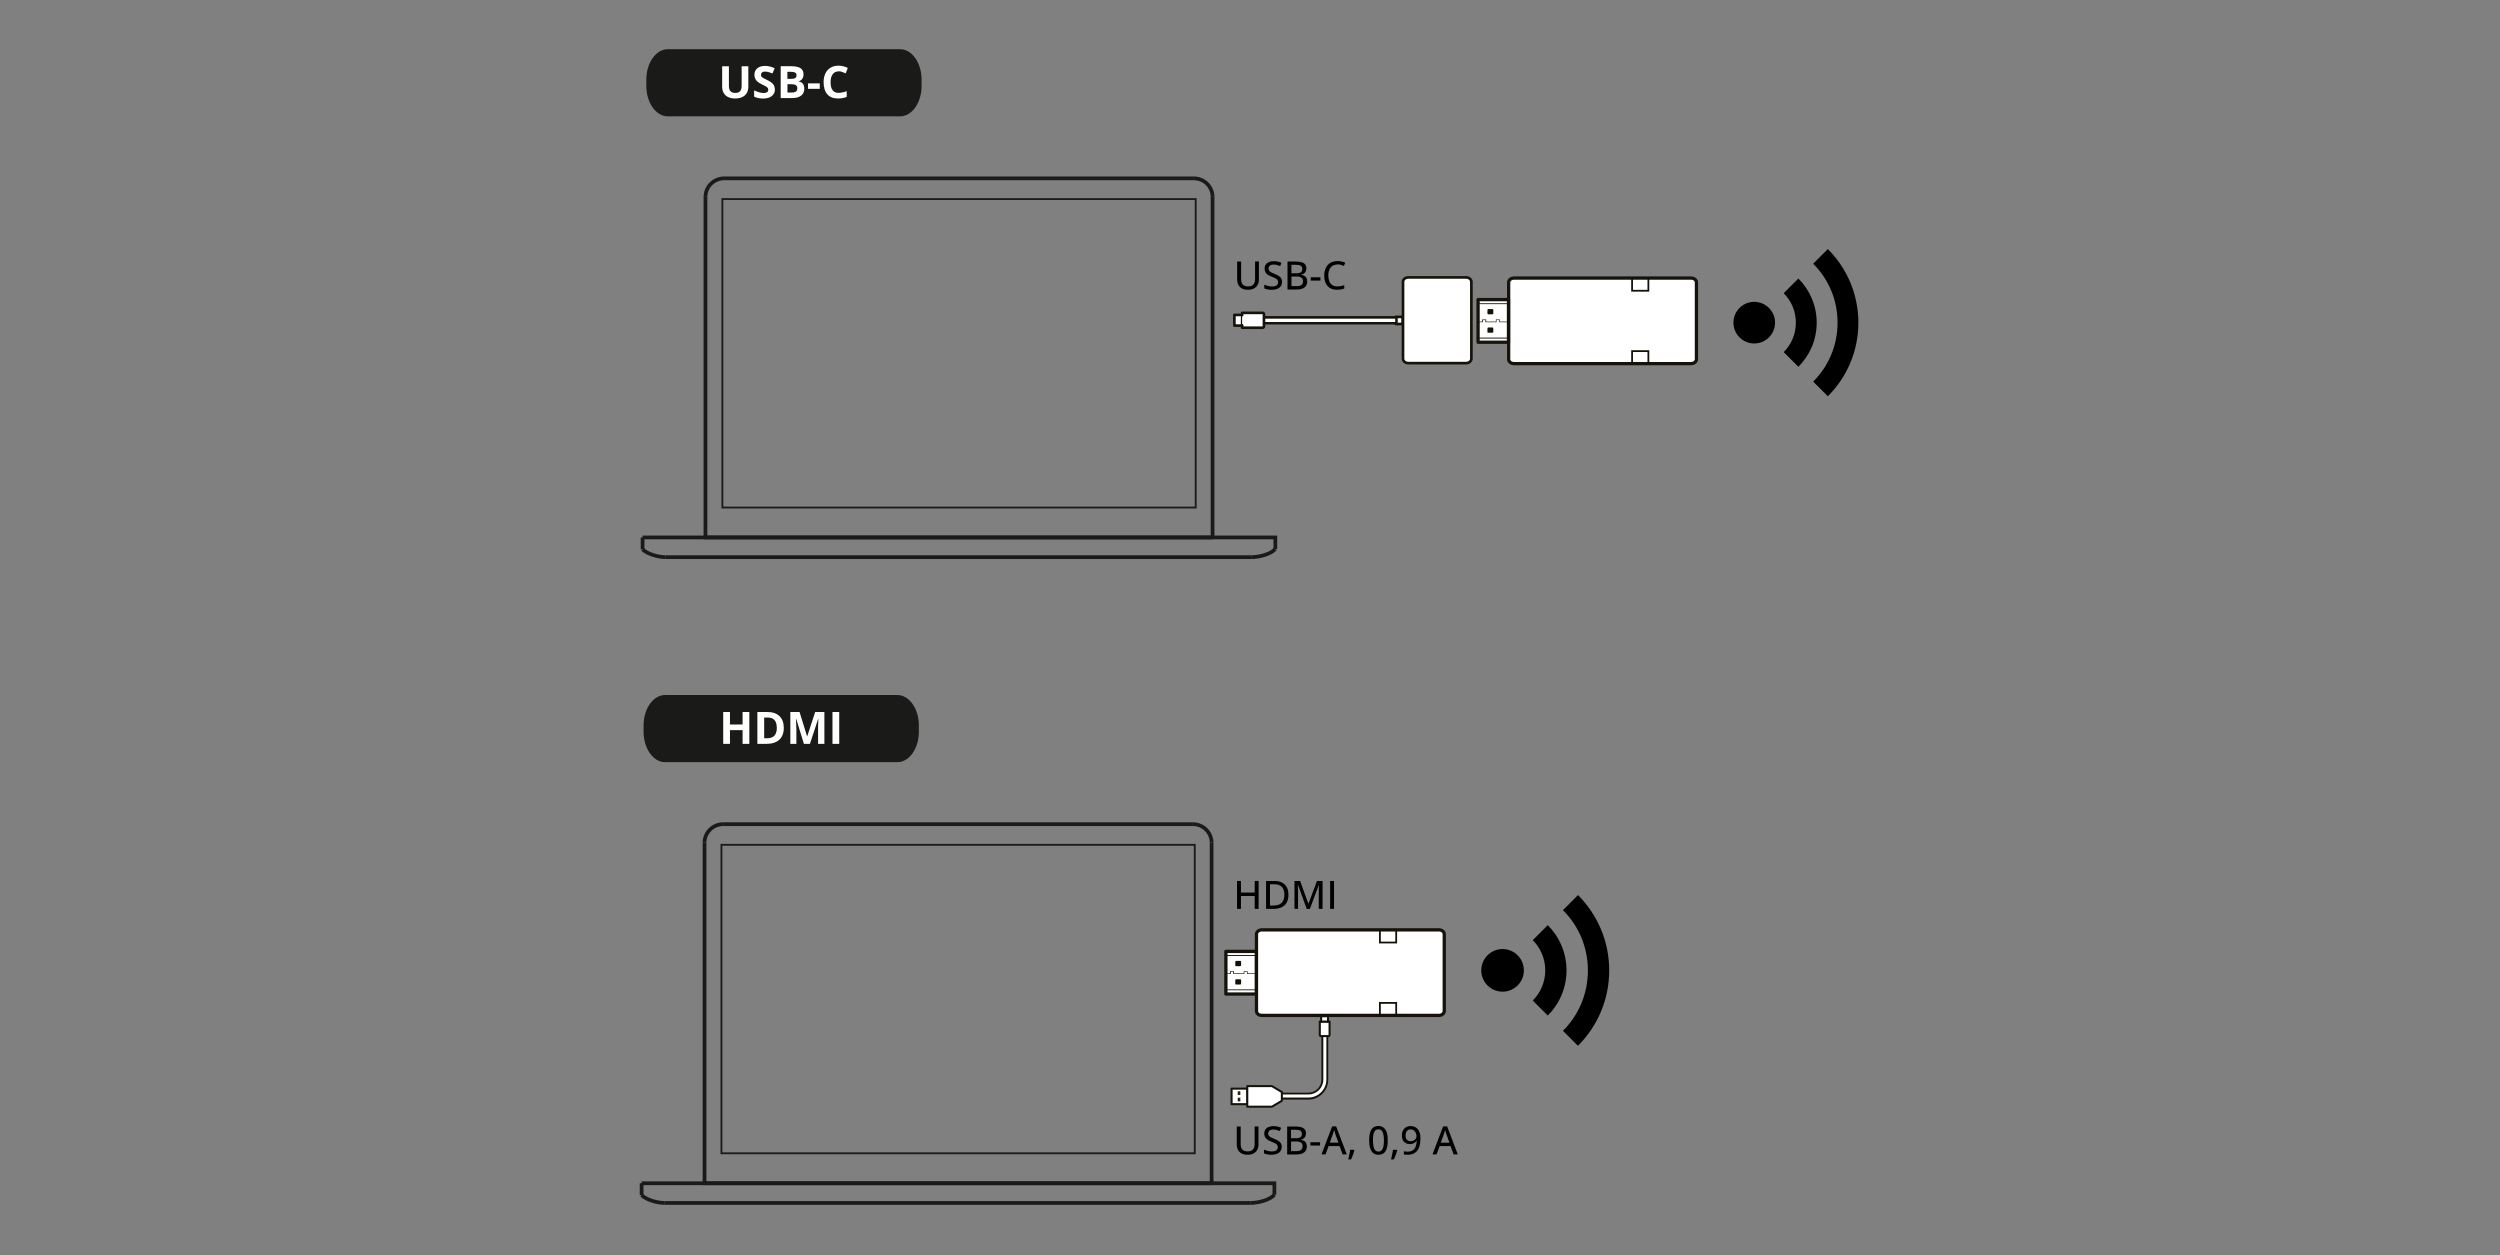 <?xml version="1.0" encoding="UTF-8"?><svg id="uuid-299ef2d4-8414-4914-acb4-357c1a89248a" xmlns="http://www.w3.org/2000/svg" viewBox="0 0 448 224.91"><rect x="0" y="0" width="448" height="224.91" fill="#808080" stroke="none"/><path id="uuid-67f2fe86-d61e-4910-8ea8-9f5f9405561e" d="M160.82,136.58h-41.65c-2.11,0-3.84-2.45-3.84-5.45v-1.13c0-3,1.73-5.45,3.84-5.45h41.65c2.11,0,3.84,2.45,3.84,5.45v1.13c0,3-1.73,5.45-3.84,5.45" style="fill:#1a1a18; stroke-width:0px;"/><g id="uuid-5621b522-b85e-43b1-85f7-9efd49f76bf3"><g id="uuid-d998eba9-eed1-4b0d-8578-2e49b804714a"><path id="uuid-666f9707-04f9-41cd-921f-5abbf7acfbde" d="M217.12,212.04v-61.03" style="fill:none; stroke:#1a1a18; stroke-miterlimit:5.33; stroke-width:.67px;"/><path id="uuid-fa78aa71-a110-4385-9c88-6c6868669c2d" d="M217.12,151.01c0-1.83-1.51-3.32-3.35-3.32" style="fill:none; stroke:#1a1a18; stroke-miterlimit:5.33; stroke-width:.67px;"/><path id="uuid-77249263-193c-4535-a428-89cbb4313463" d="M213.77,147.69h-84.18" style="fill:none; stroke:#1a1a18; stroke-miterlimit:5.33; stroke-width:.67px;"/><path id="uuid-4cbb8f6e-5870-4373-a2b2-9893ac1033bf" d="M129.6,147.69c-1.84,0-3.35,1.49-3.35,3.32" style="fill:none; stroke:#1a1a18; stroke-miterlimit:5.33; stroke-width:.67px;"/><path id="uuid-f84f5987-4dab-4bc8-b3fb-e8f230b96ab4" d="M126.25,151.01v61.03h90.87" style="fill:none; stroke:#1a1a18; stroke-miterlimit:5.33; stroke-width:.67px;"/><path id="uuid-102704fb-aa72-45a3-aec0-d1ed9dc68da2" d="M214.1,206.67v-55.28h-84.82v55.28h84.82Z" style="fill:none; stroke:#1a1a18; stroke-miterlimit:5.33; stroke-width:.33px;"/></g><g id="uuid-ce8e7a5e-220b-4692-9ae5-bc9d846fb1fb"><path id="uuid-78ed4c67-8427-49b4-88da-fc44ae1a6764" d="M114.98,212.04v2.13" style="fill:none; stroke:#1a1a18; stroke-miterlimit:5.33; stroke-width:.67px;"/><path id="uuid-d9e171c8-9b8c-498a-aa4e-a2f1f662014a" d="M114.98,214.17c.85.84,2.78,1.4,4.15,1.4" style="fill:none; stroke:#1a1a18; stroke-miterlimit:5.33; stroke-width:.67px;"/><path id="uuid-38de596f-bb77-4eeb-aab6-2b393aa7b47d" d="M119.13,215.57h104.91" style="fill:none; stroke:#1a1a18; stroke-miterlimit:5.33; stroke-width:.67px;"/><path id="uuid-0243ab46-efec-4074-af12-ab77df224445" d="M224.04,215.57c1.47,0,3.51-.53,4.33-1.47" style="fill:none; stroke:#1a1a18; stroke-miterlimit:5.33; stroke-width:.67px;"/><path id="uuid-6ffd965a-5312-4a3a-be5b-6886d41a5d56" d="M228.37,214.1v-2.06h-113.39" style="fill:none; stroke:#1a1a18; stroke-miterlimit:5.33; stroke-width:.67px;"/></g></g><path d="M282.77,160.39c3.46,3.46,5.6,8.23,5.6,13.51s-2.14,10.05-5.6,13.51l-2.69-2.69c2.77-2.75,4.47-6.57,4.47-10.81s-1.7-8.06-4.47-10.81l2.69-2.69" style="fill:#000; stroke-width:0px;"/><path d="M277.36,165.79c2.08,2.08,3.36,4.95,3.36,8.1s-1.28,6.02-3.36,8.1l-2.69-2.69c1.38-1.38,2.24-3.29,2.24-5.41s-.86-4.03-2.24-5.41l2.69-2.69" style="fill:#000; stroke-width:0px;"/><path d="M269.26,170.07c2.11,0,3.82,1.71,3.82,3.82s-1.71,3.82-3.82,3.82-3.82-1.71-3.82-3.82,1.71-3.82,3.82-3.82" style="fill:#000; stroke-width:0px;"/><path d="M134.28,133.3h-1.21v-2.46h-2.26v2.46h-1.21v-5.71h1.21v2.24h2.26v-2.24h1.21v5.71Z" style="fill:#fff; stroke-width:0px;"/><path d="M140.46,130.39c0,.94-.27,1.66-.8,2.16s-1.31.75-2.32.75h-1.62v-5.71h1.79c.93,0,1.66.25,2.17.74s.77,1.18.77,2.06ZM139.2,130.42c0-1.23-.54-1.84-1.62-1.84h-.64v3.72h.52c1.17,0,1.75-.63,1.75-1.88Z" style="fill:#fff; stroke-width:0px;"/><path d="M144.06,133.3l-1.38-4.48h-.04c.05.91.07,1.52.07,1.82v2.66h-1.08v-5.71h1.65l1.35,4.37h.02l1.43-4.37h1.65v5.71h-1.13v-2.7c0-.13,0-.27,0-.44s.02-.61.05-1.33h-.04l-1.47,4.47h-1.11Z" style="fill:#fff; stroke-width:0px;"/><path d="M149.18,133.3v-5.71h1.21v5.71h-1.21Z" style="fill:#fff; stroke-width:0px;"/><path d="M304,64.38c0,.43-.43.78-.95.78h-31.75c-.54,0-.95-.35-.95-.78v-13.77c0-.43.43-.78.95-.78h31.75c.54,0,.95.35.95.78v13.77Z" style="fill:#fff; stroke:#16130b; stroke-linecap:round; stroke-linejoin:round; stroke-width:.59px;"/><rect x="264.87" y="53.69" width="5.45" height="7.64" style="fill:#fff; stroke-width:0px;"/><rect x="264.87" y="53.69" width="5.45" height="7.64" style="fill:none; stroke:#16130b; stroke-linecap:round; stroke-linejoin:round; stroke-width:.59px;"/><rect x="264.87" y="54.42" width="5.45" height="6.16" style="fill:none; stroke:#131209; stroke-linecap:round; stroke-linejoin:round; stroke-width:.16px;"/><rect x="292.47" y="49.83" width="2.92" height="2.27" style="fill:none; stroke:#131209; stroke-miterlimit:10; stroke-width:.32px;"/><rect x="292.47" y="62.92" width="2.92" height="2.27" style="fill:none; stroke:#131209; stroke-miterlimit:10; stroke-width:.32px;"/><path d="M266.55,59.44v-.57s0-.11.05-.14h0s.08-.05.16-.05h.65s.11,0,.14.05h0s.05.08.05.14v.57s0,.11-.05.14c-.03.03-.08.05-.16.05h-.65s-.11,0-.16-.05c-.03-.03-.05-.08-.05-.14" style="fill:#131209; stroke-width:0px;"/><path d="M266.55,56.14v-.57s0-.11.05-.14c.05-.03.08-.05.16-.05h.65s.11,0,.14.05h0s.05.08.05.14v.57s0,.11-.05.14h0s-.08.05-.14.05h-.65s-.11,0-.16-.05c-.03-.03-.05-.08-.05-.14" style="fill:#131209; stroke-width:0px;"/><polygon points="264.82 57.63 265.6 57.63 265.6 57.31 265.6 57.25 265.65 57.25 266.28 57.25 266.33 57.25 266.33 57.31 266.33 57.63 268.06 57.63 268.06 57.31 268.06 57.25 268.11 57.25 268.71 57.25 268.76 57.25 268.76 57.31 268.76 57.63 270.38 57.63 270.38 57.74 268.71 57.74 268.65 57.74 268.65 57.68 268.65 57.36 268.17 57.36 268.17 57.68 268.17 57.74 268.11 57.74 266.28 57.74 266.19 57.74 266.19 57.68 266.19 57.36 265.74 57.36 265.74 57.68 265.74 57.74 265.65 57.74 264.82 57.74 264.82 57.63" style="fill:#131209; stroke-width:0px;"/><path d="M251.37,56.98v-.2s-1.24,0-1.24,0c0,0-.09.04-.09.13v1.02s.04.13.09.13h1.24s0-.2,0-.2" style="fill:#fff; stroke-width:0px;"/><path d="M251.37,56.98v-.2s-1.24,0-1.24,0c0,0-.09.04-.09.13v1.02s.04.13.09.13h1.24s0-.2,0-.2" style="fill:none; stroke:#16130b; stroke-linecap:round; stroke-linejoin:round; stroke-width:.48px;"/><line x1="251.37" y1="57.89" x2="251.37" y2="56.92" style="fill:none; stroke-width:0px;"/><line x1="251.37" y1="57.89" x2="251.37" y2="56.92" style="fill:none; stroke:#16130b; stroke-linecap:round; stroke-linejoin:round; stroke-width:.48px;"/><rect x="226.26" y="56.87" width="23.98" height="1.04" rx=".22" ry=".22" style="fill:#fff; stroke-width:0px;"/><line x1="222.61" y1="56.37" x2="222.59" y2="58.41" style="fill:none; stroke-width:0px;"/><line x1="222.61" y1="56.37" x2="222.59" y2="58.41" style="fill:none; stroke:#16130b; stroke-linecap:round; stroke-linejoin:round; stroke-width:.48px;"/><polygon points="221.2 56.46 221.2 56.44 221.23 56.44 222.57 56.44 222.61 56.44 222.61 56.48 222.59 58.33 222.59 58.35 222.57 58.35 221.23 58.35 221.2 58.35 221.2 58.3 221.2 56.46" style="fill:#fff; stroke-width:0px;"/><polygon points="221.2 56.46 221.2 56.44 221.23 56.44 222.57 56.44 222.61 56.44 222.61 56.48 222.59 58.33 222.59 58.35 222.57 58.35 221.23 58.35 221.2 58.35 221.2 58.3 221.2 56.46" style="fill:none; stroke:#16130b; stroke-linecap:round; stroke-linejoin:round; stroke-width:.48px;"/><path d="M226.5,57.11h23.52v.59h-23.52v-.59ZM226.5,58.15h23.52c.24,0,.46-.2.46-.46v-.59c0-.26-.2-.46-.46-.46h-23.52c-.24,0-.46.2-.46.46v.59c0,.26.2.46.46.46" style="fill:#16130b; stroke-width:0px;"/><path d="M263.67,64.29c0,.43-.43.78-.95.78h-10.35c-.52,0-.95-.35-.95-.78v-13.8c0-.43.43-.78.95-.78h10.35c.52,0,.95.35.95.78v13.8Z" style="fill:#fff; stroke-width:0px;"/><path d="M263.67,64.29c0,.43-.43.78-.95.78h-10.35c-.52,0-.95-.35-.95-.78v-13.8c0-.43.43-.78.95-.78h10.35c.52,0,.95.35.95.78v13.8Z" style="fill:none; stroke:#16130b; stroke-linecap:round; stroke-linejoin:round; stroke-width:.48px;"/><path d="M222.59,58.3v.43s3.65,0,3.65,0c.15,0,.26-.11.26-.26v-2.15c0-.15-.11-.26-.26-.26h-3.65s0,.41,0,.41" style="fill:#fff; stroke-width:0px;"/><path d="M222.59,58.3v.43s3.65,0,3.65,0c.15,0,.26-.11.26-.26v-2.15c0-.15-.11-.26-.26-.26h-3.65s0,.41,0,.41" style="fill:none; stroke:#16130b; stroke-linecap:round; stroke-linejoin:round; stroke-width:.48px;"/><path id="uuid-b619816e-6720-4e8d-aa0d-52bfdd872923" d="M161.31,20.85h-41.65c-2.11,0-3.84-2.45-3.84-5.45v-1.13c0-3,1.73-5.45,3.84-5.45h41.65c2.11,0,3.84,2.45,3.84,5.45v1.13c0,3-1.73,5.45-3.84,5.45" style="fill:#1a1a18; stroke-width:0px;"/><g id="uuid-519a8f44-23e1-46ab-b133-22ac072c5ecf"><g id="uuid-e4907042-06b5-4811-933f-dd124709dd3f"><path id="uuid-5b671cf2-8e71-474d-a4bc-04e794fae12d" d="M217.29,96.31v-61.03" style="fill:none; stroke:#1a1a18; stroke-miterlimit:5.33; stroke-width:.67px;"/><path id="uuid-e64a57ed-b7a5-42d6-993c-ee9cab16af00" d="M217.29,35.28c0-1.83-1.51-3.32-3.35-3.32" style="fill:none; stroke:#1a1a18; stroke-miterlimit:5.33; stroke-width:.67px;"/><path id="uuid-90a93b89-d86e-4acb-a645-c10dcc95cb64" d="M213.94,31.96h-84.18" style="fill:none; stroke:#1a1a18; stroke-miterlimit:5.33; stroke-width:.67px;"/><path id="uuid-b8c627fd-0a48-4879-bd7a-a7d45bc40be6" d="M129.77,31.96c-1.84,0-3.35,1.49-3.35,3.32" style="fill:none; stroke:#1a1a18; stroke-miterlimit:5.33; stroke-width:.67px;"/><path id="uuid-23152ea7-dfb0-4d37-ab05-e30dfdacfecf" d="M126.42,35.28v61.03h90.87" style="fill:none; stroke:#1a1a18; stroke-miterlimit:5.33; stroke-width:.67px;"/><path id="uuid-63bc1b0e-2c7a-4177-9ea5-98ac099553b7" d="M214.27,90.95v-55.28h-84.82v55.28h84.82Z" style="fill:none; stroke:#1a1a18; stroke-miterlimit:5.33; stroke-width:.33px;"/></g><g id="uuid-bd0c1d41-664d-4e52-a8a4-e11e6057758f"><path id="uuid-24403394-72ee-41f5-a190-0bd13547ebd2" d="M115.15,96.31v2.13" style="fill:none; stroke:#1a1a18; stroke-miterlimit:5.33; stroke-width:.67px;"/><path id="uuid-44d38ccc-ee2e-4500-8bb1-8c2c26e8488f" d="M115.15,98.44c.85.84,2.78,1.4,4.15,1.4" style="fill:none; stroke:#1a1a18; stroke-miterlimit:5.33; stroke-width:.67px;"/><path id="uuid-09bb9b3b-9249-40d7-8145-4678d6efa487" d="M119.3,99.84h104.91" style="fill:none; stroke:#1a1a18; stroke-miterlimit:5.33; stroke-width:.67px;"/><path id="uuid-b021bdf5-d8b2-45cf-b1ad-ba838f01f40a" d="M224.21,99.84c1.47,0,3.51-.53,4.33-1.47" style="fill:none; stroke:#1a1a18; stroke-miterlimit:5.33; stroke-width:.67px;"/><path id="uuid-15aee275-ced0-4283-a55f-22c0b911ee32" d="M228.54,98.37v-2.06h-113.39" style="fill:none; stroke:#1a1a18; stroke-miterlimit:5.33; stroke-width:.67px;"/></g></g><path d="M327.55,44.63c3.38,3.38,5.47,8.04,5.47,13.19s-2.09,9.82-5.47,13.19l-2.63-2.63c2.71-2.69,4.37-6.42,4.37-10.56s-1.66-7.87-4.37-10.56l2.63-2.63" style="fill:#000; stroke-width:0px;"/><path d="M322.27,49.91c2.03,2.03,3.28,4.83,3.28,7.91s-1.25,5.88-3.28,7.91l-2.63-2.63c1.34-1.34,2.18-3.21,2.18-5.28s-.84-3.94-2.18-5.28l2.63-2.63" style="fill:#000; stroke-width:0px;"/><path d="M314.36,54.09c2.06,0,3.73,1.67,3.73,3.73s-1.67,3.73-3.73,3.73-3.73-1.67-3.73-3.73,1.67-3.73,3.73-3.73" style="fill:#000; stroke-width:0px;"/><path d="M134.1,11.86v3.7c0,.42-.09.79-.28,1.11s-.46.56-.82.73-.78.25-1.27.25c-.73,0-1.3-.19-1.71-.56s-.61-.89-.61-1.54v-3.68h1.21v3.5c0,.44.09.76.27.97s.47.31.88.31.68-.1.86-.31.27-.53.27-.97v-3.49h1.21Z" style="fill:#fff; stroke-width:0px;"/><path d="M138.87,15.99c0,.52-.19.92-.56,1.22s-.89.45-1.55.45c-.61,0-1.15-.11-1.62-.34v-1.12c.39.17.71.29.98.36s.51.11.73.11c.27,0,.47-.05.61-.15s.21-.25.21-.45c0-.11-.03-.21-.09-.3s-.15-.17-.28-.25-.37-.21-.74-.39c-.35-.16-.61-.32-.79-.47s-.31-.33-.42-.53-.16-.44-.16-.7c0-.51.17-.9.51-1.19s.82-.43,1.42-.43c.3,0,.58.04.85.11s.55.17.85.3l-.39.94c-.3-.12-.56-.21-.76-.26s-.4-.07-.59-.07c-.23,0-.41.05-.53.16s-.18.25-.18.42c0,.11.02.2.07.28s.13.16.24.23.36.21.77.4c.53.26.9.51,1.1.77s.3.57.3.94Z" style="fill:#fff; stroke-width:0px;"/><path d="M139.9,11.86h1.78c.81,0,1.4.12,1.76.35s.55.6.55,1.1c0,.34-.08.62-.24.84s-.37.35-.64.39v.04c.36.08.62.23.78.45s.24.52.24.88c0,.52-.19.93-.56,1.22s-.89.44-1.53.44h-2.14v-5.71ZM141.11,14.13h.7c.33,0,.57-.05.71-.15s.22-.27.22-.5c0-.22-.08-.38-.24-.47s-.41-.14-.76-.14h-.64v1.27ZM141.11,15.09v1.49h.79c.33,0,.58-.06.74-.19s.24-.32.24-.59c0-.47-.34-.71-1.02-.71h-.75Z" style="fill:#fff; stroke-width:0px;"/><path d="M144.8,15.92v-.98h2.1v.98h-2.1Z" style="fill:#fff; stroke-width:0px;"/><path d="M150.28,12.79c-.46,0-.81.17-1.06.51s-.38.82-.38,1.43c0,1.27.48,1.91,1.43,1.91.4,0,.89-.1,1.46-.3v1.02c-.47.2-.99.29-1.57.29-.83,0-1.47-.25-1.91-.76s-.66-1.23-.66-2.17c0-.59.11-1.11.32-1.56s.53-.79.93-1.03.88-.36,1.42-.36,1.11.13,1.67.4l-.39.98c-.21-.1-.43-.19-.64-.27s-.43-.11-.64-.11Z" style="fill:#fff; stroke-width:0px;"/><path d="M229.69,196.86c-.1,0-.17-.08-.17-.17v-.55c0-.1.08-.17.17-.17h4.79c1.38,0,2.49-1.11,2.49-2.49v-13.67c0-.1.08-.17.17-.17h.55c.1,0,.17.08.17.17v13.67c0,1.86-1.51,3.39-3.39,3.39h-4.79l.02-.02Z" style="fill:#fff; stroke-width:0px;"/><path d="M237.69,179.8v13.67c0,1.76-1.45,3.21-3.21,3.21h-4.79v-.55h4.79c1.46,0,2.66-1.2,2.66-2.66v-13.67h.55M237.69,179.47h-.55c-.18,0-.35.15-.35.35v13.67c0,1.28-1.05,2.31-2.33,2.31h-4.79c-.18,0-.35.15-.35.35v.55c0,.18.15.35.35.35h4.79c1.96,0,3.56-1.6,3.56-3.56v-13.67c0-.18-.15-.35-.35-.35" style="fill:#16130b; stroke-width:0px;"/><line x1="222.44" y1="173.17" x2="222.42" y2="175.21" style="fill:none; stroke-width:0px;"/><line x1="222.44" y1="173.17" x2="222.42" y2="175.21" style="fill:none; stroke:#16130b; stroke-linecap:round; stroke-linejoin:round; stroke-width:.48px;"/><polygon points="221.03 173.26 221.03 173.24 221.06 173.24 222.4 173.24 222.44 173.24 222.44 173.28 222.42 175.13 222.42 175.15 222.4 175.15 221.06 175.15 221.03 175.15 221.03 175.11 221.03 173.26" style="fill:#fff; stroke-width:0px;"/><polygon points="221.03 173.26 221.03 173.24 221.06 173.24 222.4 173.24 222.44 173.24 222.44 173.28 222.42 175.13 222.42 175.15 222.4 175.15 221.06 175.15 221.03 175.15 221.03 175.11 221.03 173.26" style="fill:none; stroke:#16130b; stroke-linecap:round; stroke-linejoin:round; stroke-width:.48px;"/><line x1="241.75" y1="181.15" x2="243.71" y2="181.15" style="fill:none; stroke-width:0px;"/><line x1="241.75" y1="181.15" x2="243.71" y2="181.15" style="fill:none; stroke:#16130b; stroke-linecap:round; stroke-linejoin:round; stroke-width:.54px;"/><polygon points="241.83 179.74 243.61 179.74 243.63 179.74 243.63 179.76 243.63 181.1 243.63 181.15 243.61 181.15 241.83 181.15 241.8 181.15 241.8 181.12 241.8 179.79 241.8 179.74 241.83 179.74" style="fill:#fff; stroke-width:0px;"/><polygon points="241.83 179.74 243.61 179.74 243.63 179.74 243.63 179.76 243.63 181.1 243.63 181.15 243.61 181.15 241.83 181.15 241.8 181.15 241.8 181.12 241.8 179.79 241.8 179.74 241.83 179.74" style="fill:none; stroke:#16130b; stroke-linecap:round; stroke-linejoin:round; stroke-width:.54px;"/><path d="M258.81,181.18c0,.43-.43.78-.95.78h-31.75c-.54,0-.95-.35-.95-.78v-13.77c0-.43.43-.78.95-.78h31.75c.54,0,.95.35.95.78v13.77Z" style="fill:#fff; stroke:#16130b; stroke-linecap:round; stroke-linejoin:round; stroke-width:.59px;"/><rect x="219.68" y="170.49" width="5.45" height="7.64" style="fill:#fff; stroke-width:0px;"/><rect x="219.68" y="170.49" width="5.45" height="7.64" style="fill:none; stroke:#16130b; stroke-linecap:round; stroke-linejoin:round; stroke-width:.59px;"/><rect x="219.68" y="171.22" width="5.45" height="6.16" style="fill:none; stroke:#131209; stroke-linecap:round; stroke-linejoin:round; stroke-width:.16px;"/><rect x="247.28" y="166.63" width="2.92" height="2.27" style="fill:none; stroke:#131209; stroke-miterlimit:10; stroke-width:.32px;"/><rect x="247.28" y="179.72" width="2.92" height="2.27" style="fill:none; stroke:#131209; stroke-miterlimit:10; stroke-width:.32px;"/><path d="M221.36,176.24v-.57s0-.11.05-.14h0s.08-.05.16-.05h.65s.11,0,.14.05h0s.05.08.05.14v.57s0,.11-.05.14c-.03.03-.08.05-.16.05h-.65s-.11,0-.16-.05c-.03-.03-.05-.08-.05-.14" style="fill:#131209; stroke-width:0px;"/><path d="M221.36,172.95v-.57s0-.11.05-.14c.05-.03.08-.05.16-.05h.65s.11,0,.14.05h0s.05.08.05.14v.57s0,.11-.05.14h0s-.08.05-.14.05h-.65s-.11,0-.16-.05c-.03-.03-.05-.08-.05-.14" style="fill:#131209; stroke-width:0px;"/><polygon points="219.63 174.43 220.41 174.43 220.41 174.11 220.41 174.05 220.46 174.05 221.09 174.05 221.14 174.05 221.14 174.11 221.14 174.43 222.87 174.43 222.87 174.11 222.87 174.05 222.92 174.05 223.52 174.05 223.57 174.05 223.57 174.11 223.57 174.43 225.19 174.43 225.19 174.54 223.52 174.54 223.46 174.54 223.46 174.49 223.46 174.16 222.98 174.16 222.98 174.49 222.98 174.54 222.92 174.54 221.09 174.54 221 174.54 221 174.49 221 174.16 220.55 174.16 220.55 174.49 220.55 174.54 220.46 174.54 219.63 174.54 219.63 174.43" style="fill:#131209; stroke-width:0px;"/><path d="M236.79,183.06h-.28v2.43c0,.1.08.18.18.18h1.4c.1,0,.17-.08.17-.18v-2.43h-.28" style="fill:#fff; stroke-width:0px;"/><path d="M236.79,183.06h-.28v2.43c0,.1.08.18.18.18h1.4c.1,0,.17-.08.17-.18v-2.43h-.28" style="fill:none; stroke:#16130b; stroke-linecap:round; stroke-linejoin:round; stroke-width:.37px;"/><line x1="236.72" y1="183.06" x2="238.03" y2="183.06" style="fill:none; stroke:#16130b; stroke-linecap:round; stroke-linejoin:round; stroke-width:.37px;"/><polygon points="236.77 182.11 237.97 182.11 237.98 182.11 237.98 182.13 237.98 183.03 237.98 183.06 237.97 183.06 236.77 183.06 236.75 183.06 236.75 183.05 236.75 182.15 236.75 182.11 236.77 182.11" style="fill:#fff; stroke-width:0px;"/><polygon points="236.77 182.11 237.97 182.11 237.98 182.11 237.98 182.13 237.98 183.03 237.98 183.06 237.97 183.06 236.77 183.06 236.75 183.06 236.75 183.05 236.75 182.15 236.75 182.11 236.77 182.11" style="fill:none; stroke:#16130b; stroke-linecap:round; stroke-linejoin:round; stroke-width:.37px;"/><polygon points="220.7 195.11 220.7 195.08 220.72 195.08 223.51 195.08 223.54 195.08 223.54 195.11 223.54 197.84 223.54 197.87 223.51 197.87 220.72 197.87 220.7 197.87 220.7 197.84 220.7 195.11" style="fill:#fff; stroke-width:0px;"/><polygon points="220.7 195.11 220.7 195.08 220.72 195.08 223.51 195.08 223.54 195.08 223.54 195.11 223.54 197.84 223.54 197.87 223.51 197.87 220.72 197.87 220.7 197.87 220.7 197.84 220.7 195.11" style="fill:none; stroke:#16130b; stroke-linecap:round; stroke-linejoin:round; stroke-width:.37px;"/><polygon points="223.51 194.66 223.51 194.63 223.54 194.63 227.91 194.63 227.91 194.63 227.93 194.63 229.69 195.68 229.71 195.68 229.71 195.71 229.71 197.26 229.71 197.27 229.69 197.27 227.93 198.32 227.91 198.32 227.91 198.32 223.54 198.32 223.51 198.32 223.51 198.29 223.51 194.66" style="fill:#fff; stroke-width:0px;"/><polygon points="223.51 194.66 223.51 194.63 223.54 194.63 227.91 194.63 227.91 194.63 227.93 194.63 229.69 195.68 229.71 195.68 229.71 195.71 229.71 197.26 229.71 197.27 229.69 197.27 227.93 198.32 227.91 198.32 227.91 198.32 223.54 198.32 223.51 198.32 223.51 198.29 223.51 194.66" style="fill:none; stroke:#16130b; stroke-linecap:round; stroke-linejoin:round; stroke-width:.37px;"/><rect x="221.8" y="196.71" width=".47" height=".66" style="fill:#2c211a; stroke-width:0px;"/><rect x="221.8" y="195.56" width=".47" height=".66" style="fill:#2c211a; stroke-width:0px;"/><path d="M225.59,46.87v3.23c0,.35-.07.66-.22.94s-.36.49-.65.65c-.29.16-.66.24-1.1.24-.63,0-1.1-.17-1.43-.5-.33-.34-.49-.78-.49-1.34v-3.22h.71v3.19c0,.42.11.74.32.95.21.21.52.32.94.32.29,0,.52-.05.7-.16.18-.1.32-.25.41-.44.09-.19.13-.42.13-.68v-3.19h.7Z" style="fill:#000; stroke-width:0px;"/><path d="M229.74,50.52c0,.3-.07.55-.22.76-.15.21-.35.37-.62.48-.27.11-.58.17-.95.17-.18,0-.36,0-.53-.03-.17-.02-.32-.05-.47-.08s-.27-.08-.39-.14v-.66c.19.08.41.15.66.22.25.07.5.1.77.1.23,0,.42-.03.58-.09.16-.06.27-.15.35-.27s.12-.25.12-.41-.04-.29-.12-.4c-.08-.11-.2-.21-.37-.3-.17-.09-.39-.19-.66-.29-.19-.07-.36-.15-.52-.23-.16-.09-.29-.19-.4-.3-.11-.11-.2-.25-.26-.4-.06-.15-.09-.33-.09-.53,0-.28.07-.51.2-.71.13-.2.33-.35.57-.45.24-.1.53-.16.85-.16.26,0,.51.03.74.08.23.05.45.12.65.22l-.22.58c-.19-.08-.39-.14-.58-.19-.2-.05-.4-.08-.61-.08-.19,0-.36.03-.49.09-.13.06-.23.14-.3.24-.07.1-.1.23-.1.37,0,.16.04.3.11.4s.19.2.34.29c.16.09.36.18.62.28.29.11.53.23.73.35s.35.27.46.44c.1.17.16.39.16.66Z" style="fill:#000; stroke-width:0px;"/><path d="M230.73,46.87h1.45c.64,0,1.11.09,1.44.28s.48.51.48.96c0,.19-.04.37-.11.52s-.17.28-.31.38-.3.17-.5.21v.03c.21.03.39.1.55.18.16.09.29.21.38.38.09.16.14.37.14.63,0,.31-.07.56-.22.78-.14.21-.35.38-.61.49-.26.11-.58.17-.94.17h-1.76v-5ZM231.43,48.97h.87c.4,0,.68-.07.84-.2.15-.13.23-.32.23-.58s-.09-.45-.28-.57c-.18-.12-.48-.17-.88-.17h-.79v1.51ZM231.43,49.55v1.73h.95c.41,0,.7-.08.87-.24s.25-.38.25-.65c0-.17-.04-.32-.11-.45-.08-.12-.2-.22-.37-.29s-.4-.1-.69-.1h-.91Z" style="fill:#000; stroke-width:0px;"/><path d="M234.89,50.28v-.59h1.73v.59h-1.73Z" style="fill:#000; stroke-width:0px;"/><path d="M239.68,47.4c-.26,0-.49.04-.69.13-.2.09-.38.22-.52.39-.14.17-.25.38-.33.62s-.11.51-.11.82c0,.4.06.75.18,1.05.12.29.3.52.54.68s.55.24.91.24c.22,0,.43-.02.63-.06.2-.04.4-.09.6-.16v.6c-.19.07-.39.13-.59.16-.2.04-.44.05-.72.05-.51,0-.93-.11-1.27-.32-.34-.21-.59-.51-.76-.89-.17-.38-.25-.84-.25-1.36,0-.38.05-.72.16-1.04.1-.31.26-.58.46-.81.2-.23.45-.41.75-.53.3-.12.64-.19,1.02-.19.25,0,.49.03.73.08.24.05.46.13.66.22l-.26.58c-.17-.08-.34-.14-.54-.2-.19-.06-.39-.09-.6-.09Z" style="fill:#000; stroke-width:0px;"/><path d="M225.54,162.87h-.7v-2.31h-2.46v2.31h-.7v-5h.7v2.08h2.46v-2.08h.7v5Z" style="fill:#000; stroke-width:0px;"/><path d="M230.89,160.32c0,.56-.1,1.03-.31,1.41-.21.38-.51.66-.9.85-.39.19-.87.29-1.43.29h-1.37v-5h1.52c.51,0,.95.09,1.32.28s.66.46.86.82c.2.36.3.81.3,1.35ZM230.16,160.34c0-.43-.07-.78-.21-1.06s-.34-.48-.61-.62c-.27-.14-.6-.2-.99-.2h-.77v3.81h.65c.64,0,1.13-.16,1.45-.49s.48-.81.48-1.45Z" style="fill:#000; stroke-width:0px;"/><path d="M234.16,162.87l-1.56-4.3h-.03c0,.09.01.21.02.36,0,.15.02.31.02.48,0,.17,0,.34,0,.51v2.95h-.64v-5h1.01l1.48,4.07h.02l1.52-4.07h1v5h-.68v-2.99c0-.15,0-.31,0-.47,0-.16.01-.32.02-.46,0-.15.02-.27.02-.36h-.03l-1.6,4.29h-.6Z" style="fill:#000; stroke-width:0px;"/><path d="M238.36,162.87v-5h.7v5h-.7Z" style="fill:#000; stroke-width:0px;"/><path d="M225.52,201.87v3.23c0,.35-.07.66-.22.94-.14.28-.36.49-.65.65s-.66.24-1.1.24c-.63,0-1.1-.17-1.43-.5-.33-.34-.49-.78-.49-1.34v-3.22h.7v3.19c0,.42.11.74.32.95.21.21.52.32.94.32.29,0,.52-.05.7-.16.18-.1.32-.25.41-.44.09-.19.13-.42.13-.68v-3.19h.7Z" style="fill:#000; stroke-width:0px;"/><path d="M229.68,205.52c0,.3-.07.55-.22.76-.15.21-.35.37-.62.48s-.58.17-.95.17c-.18,0-.36,0-.53-.03-.17-.02-.32-.05-.47-.08-.14-.04-.27-.08-.39-.14v-.66c.19.08.41.15.66.22.25.07.51.1.77.1.23,0,.42-.03.58-.09.16-.06.27-.15.35-.27.08-.11.12-.25.12-.41s-.04-.29-.12-.4c-.08-.11-.2-.21-.37-.3-.17-.09-.39-.19-.66-.29-.19-.07-.36-.15-.52-.23-.15-.09-.29-.19-.4-.3-.11-.11-.2-.25-.26-.4-.06-.15-.09-.33-.09-.53,0-.28.07-.51.2-.71.13-.2.32-.35.57-.45.24-.1.53-.16.85-.16.26,0,.51.03.74.08s.45.12.65.22l-.22.58c-.19-.08-.39-.14-.58-.19s-.4-.08-.61-.08c-.19,0-.36.03-.49.09-.13.06-.23.14-.3.24-.07.1-.11.23-.11.37,0,.16.04.3.11.4.07.11.19.2.35.29s.36.18.62.28c.29.11.53.23.73.35s.35.27.46.44.16.39.16.66Z" style="fill:#000; stroke-width:0px;"/><path d="M230.66,201.87h1.45c.63,0,1.11.09,1.44.28.32.19.48.51.48.96,0,.19-.04.37-.11.52-.07.15-.17.28-.31.38-.13.1-.3.17-.5.21v.03c.21.03.39.1.55.18s.29.21.38.38c.09.16.14.37.14.63,0,.31-.07.56-.21.78-.14.21-.35.38-.61.49-.26.11-.58.17-.94.17h-1.76v-5ZM231.36,203.97h.87c.4,0,.68-.07.84-.2s.23-.32.23-.58-.09-.45-.28-.57c-.19-.12-.48-.17-.88-.17h-.79v1.51ZM231.36,204.55v1.73h.95c.41,0,.7-.08.87-.24s.25-.38.25-.65c0-.17-.04-.32-.11-.45-.08-.12-.2-.22-.37-.29-.17-.07-.4-.1-.69-.1h-.91Z" style="fill:#000; stroke-width:0px;"/><path d="M234.82,205.28v-.59h1.73v.59h-1.73Z" style="fill:#000; stroke-width:0px;"/><path d="M240.6,206.87l-.55-1.49h-1.96l-.55,1.49h-.73l1.91-5.02h.72l1.9,5.02h-.73ZM239.85,204.77l-.53-1.47c-.02-.05-.04-.13-.07-.23-.03-.1-.07-.2-.1-.31s-.06-.2-.08-.27c-.02.09-.05.19-.08.3-.03.1-.06.2-.09.29-.03.09-.05.16-.07.22l-.53,1.47h1.55Z" style="fill:#000; stroke-width:0px;"/><path d="M242.66,206.05l.04.08c-.04.17-.09.34-.15.53-.06.19-.13.38-.21.57-.08.19-.15.37-.23.54h-.51c.05-.18.09-.38.14-.58s.09-.4.12-.6.07-.38.09-.54h.7Z" style="fill:#000; stroke-width:0px;"/><path d="M248.69,204.36c0,.41-.03.77-.09,1.09s-.16.59-.29.81c-.13.22-.31.39-.52.5-.21.12-.47.17-.77.17-.38,0-.69-.1-.94-.3s-.43-.5-.55-.88c-.12-.38-.18-.85-.18-1.39s.05-.99.16-1.38c.11-.38.29-.68.53-.89.24-.21.57-.31.97-.31.38,0,.7.1.95.31.25.2.43.5.55.88.12.38.18.84.18,1.38ZM246.04,204.36c0,.44.03.81.1,1.11.06.3.17.52.31.67.14.15.33.22.57.22s.43-.07.57-.22.25-.37.31-.66.1-.67.1-1.11-.03-.8-.1-1.1c-.06-.29-.17-.52-.31-.67-.14-.15-.33-.22-.58-.22s-.43.07-.58.22c-.14.15-.25.37-.31.67-.06.3-.09.66-.09,1.1Z" style="fill:#000; stroke-width:0px;"/><path d="M250.34,206.05l.04.08c-.04.17-.09.34-.16.53s-.13.38-.21.57-.15.37-.23.54h-.51c.05-.18.09-.38.14-.58.04-.2.08-.4.12-.6.04-.2.07-.38.09-.54h.7Z" style="fill:#000; stroke-width:0px;"/><path d="M254.54,204c0,.3-.02.59-.06.88-.04.29-.11.55-.21.8-.1.25-.24.47-.42.66-.18.19-.4.34-.67.44s-.59.16-.96.16c-.1,0-.21,0-.34-.02-.13-.01-.23-.03-.31-.05v-.58c.09.03.19.05.3.07s.22.02.33.02c.42,0,.76-.09.99-.26.24-.17.41-.4.51-.7.1-.3.16-.63.18-1h-.04c-.07.11-.16.21-.26.3-.11.09-.23.16-.39.22s-.33.08-.55.08c-.29,0-.54-.06-.75-.18-.21-.12-.38-.29-.5-.52s-.18-.5-.18-.83c0-.35.07-.65.2-.9.13-.25.32-.45.56-.59s.53-.21.85-.21c.25,0,.48.05.69.14.21.09.39.23.55.41.16.18.28.41.36.69.08.27.13.59.13.96ZM252.82,202.38c-.28,0-.51.09-.68.28-.17.18-.26.46-.26.84,0,.31.07.55.22.73.15.18.38.27.69.27.21,0,.4-.04.56-.13.16-.09.28-.2.36-.33.08-.13.13-.27.13-.41s-.02-.28-.06-.43c-.04-.14-.1-.28-.19-.4-.08-.12-.19-.22-.32-.29-.13-.07-.28-.11-.45-.11Z" style="fill:#000; stroke-width:0px;"/><path d="M260.49,206.87l-.55-1.49h-1.96l-.55,1.49h-.73l1.91-5.02h.72l1.9,5.02h-.74ZM259.74,204.77l-.53-1.47c-.02-.05-.04-.13-.07-.23s-.07-.2-.1-.31-.06-.2-.08-.27c-.02.09-.05.19-.08.3-.03.1-.06.2-.09.29-.03.09-.05.16-.07.22l-.53,1.47h1.55Z" style="fill:#000; stroke-width:0px;"/></svg>